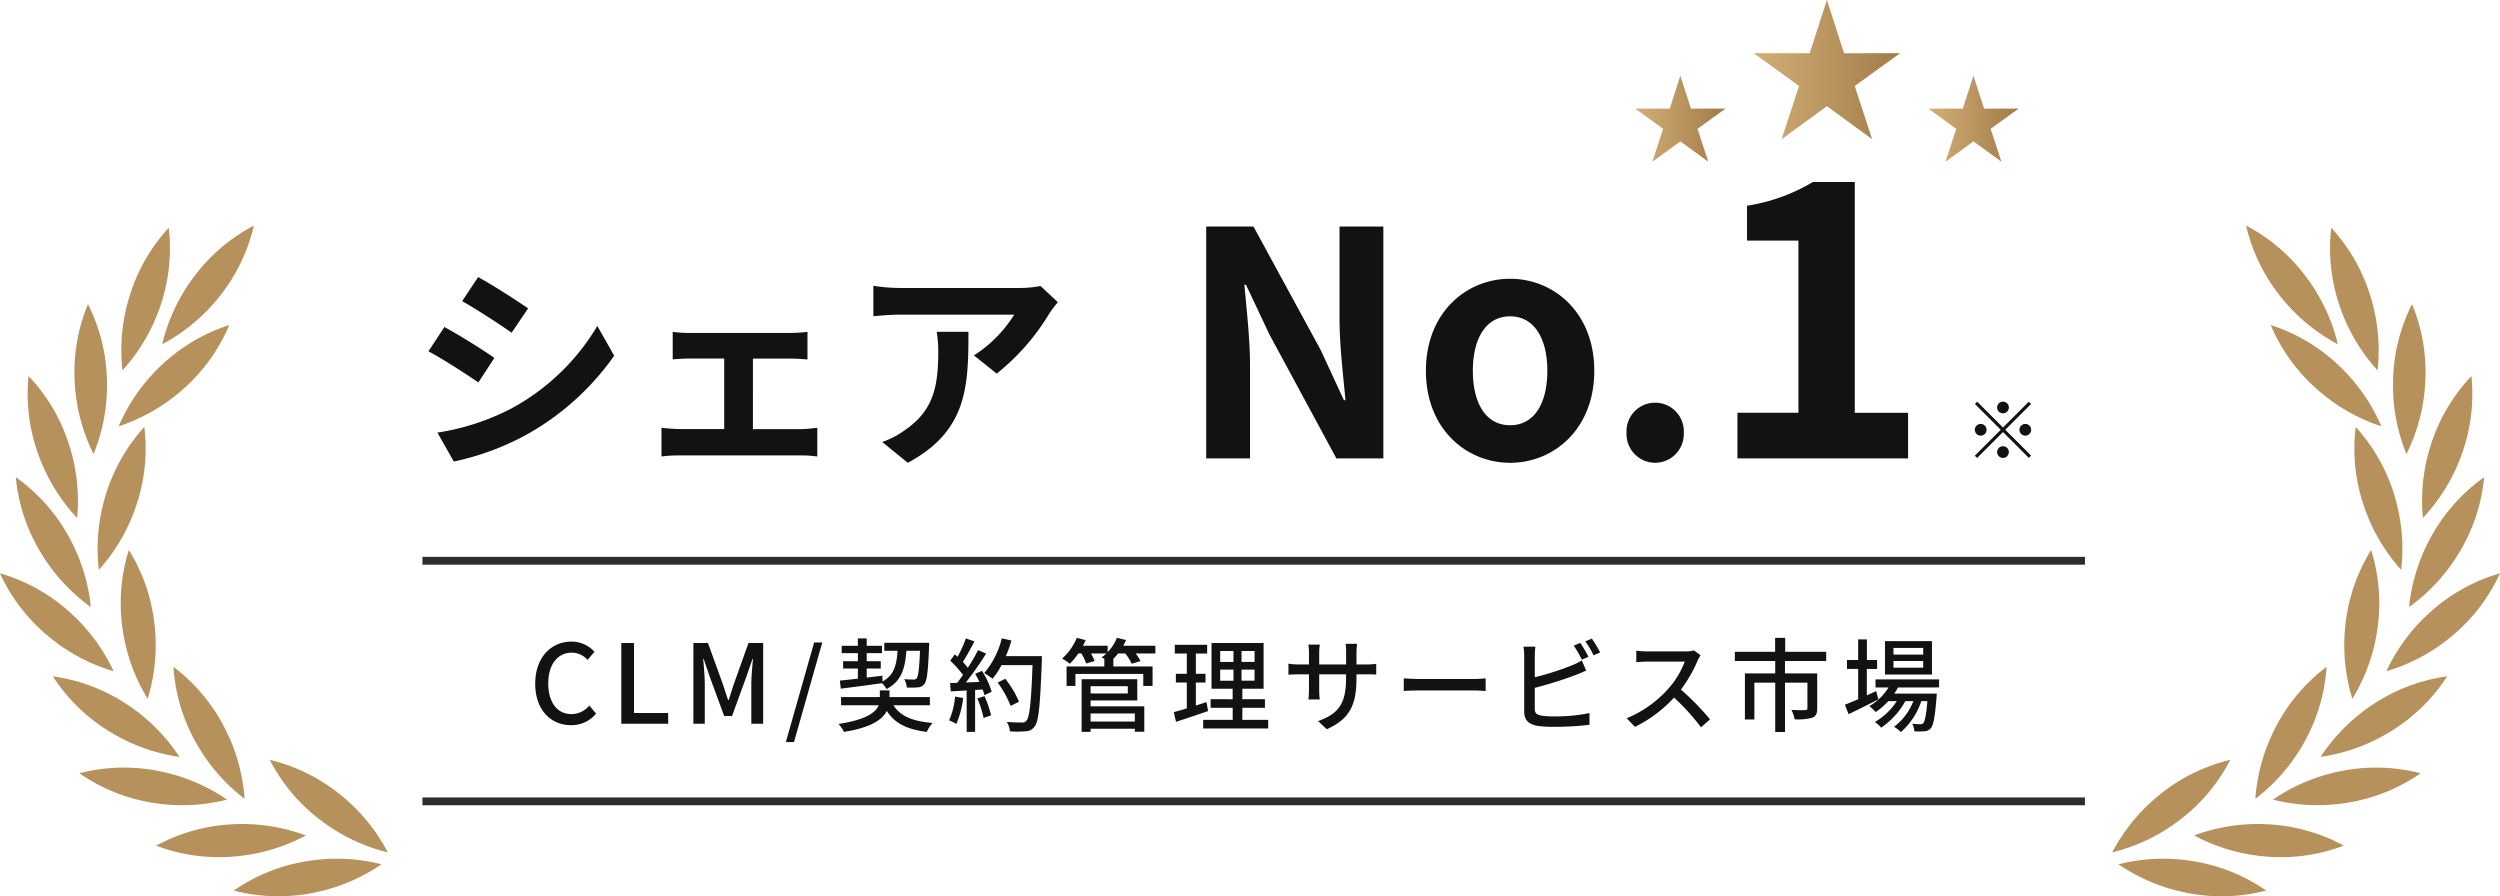 <svg xmlns="http://www.w3.org/2000/svg" xmlns:xlink="http://www.w3.org/1999/xlink" width="319.522" height="114.56" viewBox="0 0 319.522 114.56">
  <defs>
    <linearGradient id="linear-gradient" y1="0.5" x2="1" y2="0.5" gradientUnits="objectBoundingBox">
      <stop offset="0" stop-color="#d3af77"/>
      <stop offset="1" stop-color="#a17b48"/>
    </linearGradient>
  </defs>
  <g id="B案" transform="translate(0 0)">
    <g id="グループ_8651" data-name="グループ 8651" transform="translate(52.459 0)">
      <g id="グループ_8642" data-name="グループ 8642" transform="translate(0 25.589)">
        <path id="パス_9161" data-name="パス 9161" d="M5.376.182A4.069,4.069,0,0,0,8.582-1.3L7.714-2.324A2.981,2.981,0,0,1,5.432-1.232c-1.82,0-2.968-1.5-2.968-3.948,0-2.422,1.232-3.906,3.01-3.906a2.741,2.741,0,0,1,2.016.924L8.372-9.2a3.971,3.971,0,0,0-2.926-1.3C2.842-10.5.8-8.484.8-5.124S2.786.182,5.376.182ZM11.8,0h5.992V-1.372H13.426v-8.946H11.8Zm9.212,0H22.47V-5.1c0-.924-.126-2.254-.2-3.192h.056l.812,2.38L24.948-.994h1.008l1.792-4.914.826-2.38h.056c-.084.938-.21,2.268-.21,3.192V0h1.512V-10.318H28.056L26.194-5.1c-.238.686-.434,1.386-.672,2.072h-.07C25.214-3.71,25-4.41,24.766-5.1l-1.89-5.222H21.014ZM32.832,2.34h1.04l3.614-12.727h-1.04Zm7.02-6.825c1.417-.182,3.38-.429,5.278-.7a3.229,3.229,0,0,1,.559.754c1.9-.988,2.379-2.6,2.548-4.888h1.742c-.1,2.353-.234,3.263-.416,3.51a.494.494,0,0,1-.429.156,11.524,11.524,0,0,1-1.17-.052,2.606,2.606,0,0,1,.325,1.079,11.655,11.655,0,0,0,1.417-.026,1.078,1.078,0,0,0,.832-.429c.338-.416.468-1.612.6-4.784.013-.143.013-.481.013-.481H45.416v1.027h1.69c-.117,1.833-.455,3.12-1.911,3.913l-.026-.741-2,.247V-7.059h1.794v-.936H43.167V-9.022h1.95v-.936h-1.95v-.949H42.036v.949H39.969v.936h2.067v1.027H40.151v.936h1.885v1.3c-.871.091-1.664.182-2.3.247ZM51.24-2.366v-1.04H46.079v-.858H44.844v.858H39.891v1.04H44.7c-.364.9-1.56,1.846-5.135,2.392a5.071,5.071,0,0,1,.7,1.014c3.471-.546,4.914-1.586,5.473-2.678,1,1.586,2.587,2.366,5.109,2.678A4.116,4.116,0,0,1,51.591-.1c-2.535-.208-4.147-.871-5.005-2.262Zm3.224-1.105A9.825,9.825,0,0,1,53.7-.429a5.081,5.081,0,0,1,.923.455,12.037,12.037,0,0,0,.871-3.315Zm2.847.234a14.038,14.038,0,0,1,.793,2.5l.962-.338a14.177,14.177,0,0,0-.845-2.457Zm-.286-3.146a11.182,11.182,0,0,1,.546,1.04l-1.729.065A40.805,40.805,0,0,0,58.429-8.97L57.4-9.412A24.227,24.227,0,0,1,56.089-7.15a7.573,7.573,0,0,0-.637-.754c.468-.7,1.014-1.729,1.482-2.613l-1.092-.39a14.99,14.99,0,0,1-1.066,2.353l-.351-.312-.585.806a13.99,13.99,0,0,1,1.638,1.82c-.26.364-.507.7-.754,1.014l-.91.026.1,1.066c.6-.039,1.287-.078,2.028-.117V1.04h1.079V-4.316l.962-.065a6.549,6.549,0,0,1,.234.728l.923-.442A10.985,10.985,0,0,0,57.9-6.76Zm8.528-2.262h-4.6a17.212,17.212,0,0,0,.715-1.989l-1.235-.286a10.877,10.877,0,0,1-2.249,4.446,9.037,9.037,0,0,1,1.066.728,10.105,10.105,0,0,0,1.144-1.742h3.965c-.169,4.771-.377,6.695-.793,7.111a.623.623,0,0,1-.559.221c-.312,0-1.092-.013-1.937-.078a2.723,2.723,0,0,1,.4,1.209,12.426,12.426,0,0,0,2-.013,1.388,1.388,0,0,0,1.144-.6c.546-.663.715-2.691.936-8.424ZM62.628-2.821a12.264,12.264,0,0,0-1.755-2.925l-.975.481a12.773,12.773,0,0,1,1.664,2.99ZM77.435-1.313V-.286H71.78V-1.313Zm-.9-3.484v.923H71.78V-4.8ZM71.78-2.977h5.967V-5.694H70.636V1.04H71.78v-.4h5.655v.377h1.209V-2.223H71.78Zm8.281-6.994H75.953a7.6,7.6,0,0,0,.364-.728l-1.17-.286a5.758,5.758,0,0,1-1.183,1.833v-.819H70.8c.13-.234.247-.481.351-.715l-1.131-.3A7.149,7.149,0,0,1,68.14-8.333a7.7,7.7,0,0,1,.988.663,8.087,8.087,0,0,0,1.079-1.313h.4A7.961,7.961,0,0,1,71.221-7.7L72.3-8.021a7.056,7.056,0,0,0-.468-.962h1.963a5.49,5.49,0,0,1-.611.507c.117.052.26.13.416.208h-.065v.949H68.712v2.483h1.131V-6.37h8.671v1.534H79.7V-7.319H74.692v-.949h-.026a6.645,6.645,0,0,0,.624-.715h.923a6.194,6.194,0,0,1,.819,1.313l1.131-.338a6.317,6.317,0,0,0-.624-.975h2.522Zm6.526,7.2c-.442.156-.91.3-1.352.442V-5.265H86.47V-6.383H85.235V-8.97h1.443v-1.118H82.544V-8.97h1.534v2.587h-1.4v1.118h1.4v3.3c-.624.195-1.2.351-1.664.481L82.7-.247c1.17-.377,2.678-.884,4.1-1.378Zm1.755-4.147h1.7V-5.5h-1.7Zm0-2.379h1.7v1.4h-1.7Zm4.394,1.4H91.072V-9.3h1.664Zm0,2.392H91.072V-6.916h1.664ZM91.176-.494V-2.041h2.886V-3.133H91.176V-4.472h2.717v-5.85H87.237v5.85h2.7v1.339H87.12v1.092h2.821V-.494h-3.77v1.1h8.307v-1.1Zm14.586-5.382v-.442H107c.624,0,1.079.013,1.287.039V-7.657a8.639,8.639,0,0,1-1.3.078h-1.222V-9.087a8.476,8.476,0,0,1,.078-1.131h-1.469a8.976,8.976,0,0,1,.065,1.131v1.508H101v-1.5a7.006,7.006,0,0,1,.078-1.04H99.613a7.134,7.134,0,0,1,.078,1.04v1.5H98.417a8.082,8.082,0,0,1-1.352-.1v1.417c.208-.026.741-.052,1.352-.052h1.274v1.95c0,.546-.052,1.079-.065,1.261h1.443A11.559,11.559,0,0,1,101-4.368v-1.95h3.432v.52c0,3.445-1.144,4.563-3.575,5.46L101.966.7C105.008-.663,105.762-2.522,105.762-5.876Zm6.045.078v1.612c.442-.039,1.222-.065,1.937-.065h7.072c.572,0,1.17.052,1.456.065V-5.8c-.325.026-.832.078-1.456.078h-7.072C113.042-5.72,112.236-5.772,111.807-5.8Zm22.568-4.537-.845.351a15.637,15.637,0,0,1,1.04,1.794l.845-.364A18.723,18.723,0,0,0,134.375-10.335Zm1.469-.546-.832.351a12.109,12.109,0,0,1,1.053,1.781l.845-.364A15.962,15.962,0,0,0,135.844-10.881Zm-7.215,1.027h-1.521a7.759,7.759,0,0,1,.091,1.2v7.111c0,1.092.6,1.612,1.651,1.807a14.165,14.165,0,0,0,2.132.13,38.071,38.071,0,0,0,4.563-.26v-1.5a21.711,21.711,0,0,1-4.485.429,11.211,11.211,0,0,1-1.625-.091c-.611-.13-.884-.286-.884-.91V-4.589a50.252,50.252,0,0,0,5.213-1.638c.416-.156.936-.39,1.365-.559L134.557-8.1a7.18,7.18,0,0,1-1.261.637,35.7,35.7,0,0,1-4.745,1.521V-8.658A11.8,11.8,0,0,1,128.629-9.854Zm21.112,1.105-.845-.624a3.943,3.943,0,0,1-1.131.13h-4.823a13.91,13.91,0,0,1-1.417-.091v1.469c.208-.013.91-.078,1.417-.078h4.771a10.7,10.7,0,0,1-2.067,3.432A14.607,14.607,0,0,1,140.3-.7L141.356.4a17.066,17.066,0,0,0,5-3.744,29.175,29.175,0,0,1,3.445,3.8L150.95-.559a34.553,34.553,0,0,0-3.718-3.809,17.793,17.793,0,0,0,2.132-3.7A4.487,4.487,0,0,1,149.741-8.749Zm16.055.728v-1.17h-5.239v-1.781H159.27v1.781h-5.148v1.17h5.161v1.586h-3.874V-.546h1.209V-5.252h2.665V1.053h1.248V-5.252H163.4v3.263c0,.182-.065.234-.286.247s-.988.013-1.768-.026a4.357,4.357,0,0,1,.416,1.2,6.925,6.925,0,0,0,2.275-.208c.468-.2.611-.546.611-1.183V-6.435h-4.121V-8.021Zm12.4-.819h-3.8v-.845h3.8Zm0,1.677h-3.8v-.858h3.8Zm1.118-3.393H173.31v4.264h6.006Zm-7.124,6.383c-.4.182-.806.364-1.2.546v-3.38h1.313V-8.151H171v-2.626h-1.118v2.626h-1.43v1.144h1.43v3.874c-.637.273-1.222.52-1.69.7l.468,1.209c1.092-.52,2.5-1.222,3.8-1.885Zm8.034-.468V-5.668H172.1v1.027h1.664a6.978,6.978,0,0,1-2.457,2.392,6.549,6.549,0,0,1,.819.754,8.826,8.826,0,0,0,1.6-1.391h1.092A8.414,8.414,0,0,1,172.01-.221a3.354,3.354,0,0,1,.806.728,9.99,9.99,0,0,0,3.094-3.393h1.027A7.54,7.54,0,0,1,174.467.39a3.88,3.88,0,0,1,.871.676,8.984,8.984,0,0,0,2.613-3.952h.78c-.156,1.833-.325,2.574-.52,2.8-.1.13-.208.143-.4.143A8.688,8.688,0,0,1,176.794,0a2.388,2.388,0,0,1,.273.975,10.236,10.236,0,0,0,1.3-.013,1.131,1.131,0,0,0,.78-.364c.351-.39.546-1.4.754-4,.013-.156.026-.455.026-.455h-5.434a5.983,5.983,0,0,0,.481-.78Z" transform="translate(15.148 66.912)" fill="#121212"/>
        <path id="パス_9158" data-name="パス 9158" d="M8.652-22.176,6.608-19.1c1.848,1.036,4.76,2.94,6.328,4.032l2.1-3.108C13.58-19.18,10.5-21.168,8.652-22.176ZM3.444-2.3l2.1,3.7A34.071,34.071,0,0,0,14.9-2.072,33.808,33.808,0,0,0,26.04-12.124l-2.156-3.808a28.543,28.543,0,0,1-10.892,10.5A30.339,30.339,0,0,1,3.444-2.3Zm.9-13.5L2.3-12.684C4.172-11.7,7.084-9.8,8.68-8.708l2.044-3.136C9.3-12.852,6.216-14.784,4.34-15.792Zm29.176.616v3.528c.616-.056,1.624-.112,2.212-.112H40.1v9.016H34.384a21.627,21.627,0,0,1-2.3-.168V.756a16.539,16.539,0,0,1,2.3-.14H49.868A14.76,14.76,0,0,1,52,.756V-2.912c-.588.056-1.372.168-2.128.168h-6.1V-11.76h4.788c.644,0,1.484.056,2.184.112v-3.528a19.06,19.06,0,0,1-2.184.14H35.728A14.671,14.671,0,0,1,33.516-15.176Zm49.224-3.78-2.212-2.072a14.44,14.44,0,0,1-2.856.252H62.58a22.2,22.2,0,0,1-3.416-.28v3.892c1.316-.112,2.24-.2,3.416-.2H77.168a16.651,16.651,0,0,1-5.152,5.208l2.912,2.324a28.518,28.518,0,0,0,6.72-7.672A14.1,14.1,0,0,1,82.74-18.956Zm-11.424,3.78h-4.06a15.522,15.522,0,0,1,.2,2.52c0,4.592-.672,7.56-4.228,10.024a11.064,11.064,0,0,1-2.94,1.54l3.276,2.66C71.176-2.52,71.316-8.232,71.316-15.176Z" transform="translate(0 32)" fill="#121212"/>
        <path id="パス_9163" data-name="パス 9163" d="M212.482.5H0v-1H212.482Z" transform="translate(1.534 46.082)" fill="#2c2c2c"/>
        <path id="パス_9162" data-name="パス 9162" d="M212.482.5H0v-1H212.482Z" transform="translate(1.534 76.832)" fill="#2c2c2c"/>
      </g>
      <g id="グループ_8647" data-name="グループ 8647" transform="translate(98.065 0)">
        <path id="パス_9160" data-name="パス 9160" d="M3.64,0h5.6V-11.88c0-3.4-.44-7.12-.72-10.32h.2l3,6.36L20.28,0h6V-29.64h-5.6V-17.8c0,3.36.48,7.28.76,10.36h-.2l-2.96-6.4-8.6-15.8H3.64ZM42.48.56c5.6,0,10.76-4.32,10.76-11.76S48.08-22.96,42.48-22.96,31.72-18.64,31.72-11.2,36.88.56,42.48.56Zm0-4.8c-3.04,0-4.76-2.72-4.76-6.96,0-4.2,1.72-6.96,4.76-6.96s4.76,2.76,4.76,6.96C47.24-6.96,45.52-4.24,42.48-4.24ZM61,.56a3.684,3.684,0,0,0,3.68-3.84A3.661,3.661,0,0,0,61-7.12a3.652,3.652,0,0,0-3.64,3.84A3.676,3.676,0,0,0,61,.56ZM71.538,0H93.343V-5.831H86.532v-29.5H81.191a23.52,23.52,0,0,1-8.428,3.038v4.459h6.566v22H71.538Z" transform="translate(0 58.589)" fill="#121212"/>
        <g id="グループ_8643" data-name="グループ 8643" transform="translate(58.46)">
          <path id="パス_4468" data-name="パス 4468" d="M1030.56,127.379l2.2,6.809,7.156-.014-5.8,4.195,2.224,6.8-5.781-4.217-5.781,4.217,2.224-6.8-5.8-4.195,7.155.014Z" transform="translate(-1006.051 -127.379)" fill-rule="evenodd" fill="url(#linear-gradient)"/>
          <path id="パス_4469" data-name="パス 4469" d="M1404.257,278.405l1.358,4.206,4.42-.008-3.581,2.591,1.374,4.2-3.571-2.6-3.571,2.6,1.374-4.2-3.581-2.591,4.42.008Z" transform="translate(-1361.017 -268.726)" fill-rule="evenodd" fill="url(#linear-gradient)"/>
          <path id="パス_4470" data-name="パス 4470" d="M770.657,278.405l1.358,4.206,4.42-.008-3.581,2.591,1.374,4.2-3.571-2.6-3.571,2.6,1.374-4.2-3.581-2.591,4.42.008Z" transform="translate(-764.879 -268.726)" fill-rule="evenodd" fill="url(#linear-gradient)"/>
        </g>
        <path id="パス_9159" data-name="パス 9159" d="M5-5.9a.755.755,0,0,0,.75-.75A.755.755,0,0,0,5-7.4a.755.755,0,0,0-.75.75A.755.755,0,0,0,5-5.9ZM5-4.09,1.7-7.39l-.29.29,3.3,3.3L1.4-.49l.29.29L5-3.51,8.3-.21,8.59-.5,5.29-3.8l3.3-3.3L8.3-7.39ZM2.9-3.8a.755.755,0,0,0-.75-.75.755.755,0,0,0-.75.75.755.755,0,0,0,.75.75A.755.755,0,0,0,2.9-3.8Zm4.2,0a.755.755,0,0,0,.75.75A.755.755,0,0,0,8.6-3.8a.755.755,0,0,0-.75-.75A.755.755,0,0,0,7.1-3.8ZM5-1.7a.755.755,0,0,0-.75.75A.755.755,0,0,0,5-.2a.755.755,0,0,0,.75-.75A.755.755,0,0,0,5-1.7Z" transform="translate(100.477 58.73)" fill="#121212"/>
      </g>
    </g>
    <g id="月桂樹" transform="translate(0 28.828)">
      <g id="グループ_8667" data-name="グループ 8667" transform="translate(34.475 68.288)">
        <path id="パス_7414" data-name="パス 7414" d="M208.907,303.446a22.716,22.716,0,0,1,9.248,4.634A23.284,23.284,0,0,1,224,315.273a23.277,23.277,0,0,1-8.38-3.954A22.722,22.722,0,0,1,208.907,303.446Z" transform="translate(-208.907 -303.446)" fill="#b6915c"/>
      </g>
      <g id="グループ_8668" data-name="グループ 8668" transform="translate(29.879 80.935)">
        <path id="パス_7415" data-name="パス 7415" d="M198.227,336.89a22.716,22.716,0,0,1,9.619-3.8,23.283,23.283,0,0,1,9.256.441,23.276,23.276,0,0,1-8.534,3.611A22.714,22.714,0,0,1,198.227,336.89Z" transform="translate(-198.227 -332.831)" fill="#b6915c"/>
      </g>
      <g id="グループ_8669" data-name="グループ 8669" transform="translate(19.959 76.5)">
        <path id="パス_7416" data-name="パス 7416" d="M175.179,325.282a22.712,22.712,0,0,1,9.973-2.743,23.285,23.285,0,0,1,9.154,1.438,23.289,23.289,0,0,1-8.874,2.668A22.712,22.712,0,0,1,175.179,325.282Z" transform="translate(-175.179 -322.527)" fill="#b6915c"/>
      </g>
      <g id="グループ_8670" data-name="グループ 8670" transform="translate(10.143 69.266)">
        <path id="パス_7417" data-name="パス 7417" d="M152.372,306.453a22.713,22.713,0,0,1,10.341-.243,23.287,23.287,0,0,1,8.532,3.614,23.285,23.285,0,0,1-9.256.437A22.717,22.717,0,0,1,152.372,306.453Z" transform="translate(-152.372 -305.718)" fill="#b6915c"/>
      </g>
      <g id="グループ_8671" data-name="グループ 8671" transform="translate(6.755 57.616)">
        <path id="パス_7418" data-name="パス 7418" d="M144.5,278.65a22.72,22.72,0,0,1,9.657,3.706,23.285,23.285,0,0,1,6.518,6.587,23.285,23.285,0,0,1-8.727-3.115A22.716,22.716,0,0,1,144.5,278.65Z" transform="translate(-144.499 -278.65)" fill="#b6915c"/>
      </g>
      <g id="グループ_8672" data-name="グループ 8672" transform="translate(0 44.446)">
        <path id="パス_7419" data-name="パス 7419" d="M128.8,248.05a22.719,22.719,0,0,1,9.023,5.058,23.294,23.294,0,0,1,5.5,7.457,23.281,23.281,0,0,1-8.188-4.339A22.727,22.727,0,0,1,128.8,248.05Z" transform="translate(-128.804 -248.05)" fill="#b6915c"/>
      </g>
      <g id="グループ_8673" data-name="グループ 8673" transform="translate(15.413 41.469)">
        <path id="パス_7420" data-name="パス 7420" d="M165.675,241.133a22.715,22.715,0,0,1,3.311,9.8,23.285,23.285,0,0,1-.91,9.221,23.285,23.285,0,0,1-3.173-8.706A22.715,22.715,0,0,1,165.675,241.133Z" transform="translate(-164.617 -241.133)" fill="#b6915c"/>
      </g>
      <g id="グループ_8674" data-name="グループ 8674" transform="translate(2.022 32.159)">
        <path id="パス_7421" data-name="パス 7421" d="M133.5,219.5a22.71,22.71,0,0,1,6.853,7.748,23.29,23.29,0,0,1,2.738,8.853,23.285,23.285,0,0,1-6.3-6.794A22.718,22.718,0,0,1,133.5,219.5Z" transform="translate(-133.503 -219.501)" fill="#b6915c"/>
      </g>
      <g id="グループ_8675" data-name="グループ 8675" transform="translate(3.544 19.234)">
        <path id="パス_7422" data-name="パス 7422" d="M137.144,189.469a22.719,22.719,0,0,1,5.227,8.925,23.279,23.279,0,0,1,.977,9.215,23.294,23.294,0,0,1-4.871-7.883A22.716,22.716,0,0,1,137.144,189.469Z" transform="translate(-137.037 -189.469)" fill="#b6915c"/>
      </g>
      <g id="グループ_8676" data-name="グループ 8676" transform="translate(9.504 10.045)">
        <path id="パス_7423" data-name="パス 7423" d="M152.625,168.119a22.722,22.722,0,0,1,2.434,10.053,23.288,23.288,0,0,1-1.72,9.105,23.276,23.276,0,0,1-2.393-8.952A22.72,22.72,0,0,1,152.625,168.119Z" transform="translate(-150.886 -168.119)" fill="#b6915c"/>
      </g>
      <g id="グループ_8677" data-name="グループ 8677" transform="translate(15.162 12.714)">
        <path id="パス_7424" data-name="パス 7424" d="M178.175,174.321a22.714,22.714,0,0,1-6.089,8.362,23.285,23.285,0,0,1-8.054,4.582,23.286,23.286,0,0,1,5.276-7.618A22.722,22.722,0,0,1,178.175,174.321Z" transform="translate(-164.032 -174.321)" fill="#b6915c"/>
      </g>
      <g id="グループ_8678" data-name="グループ 8678" transform="translate(20.728 0)">
        <path id="パス_7425" data-name="パス 7425" d="M188.689,144.779a22.726,22.726,0,0,1-4.57,9.28,23.285,23.285,0,0,1-7.153,5.891,23.294,23.294,0,0,1,3.9-8.408A22.719,22.719,0,0,1,188.689,144.779Z" transform="translate(-176.966 -144.779)" fill="#b6915c"/>
      </g>
      <g id="グループ_8679" data-name="グループ 8679" transform="translate(15.501 0.28)">
        <path id="パス_7426" data-name="パス 7426" d="M170.887,145.43a22.714,22.714,0,0,1-1.172,10.277,23.3,23.3,0,0,1-4.747,7.958,23.282,23.282,0,0,1,.832-9.229A22.728,22.728,0,0,1,170.887,145.43Z" transform="translate(-164.821 -145.43)" fill="#b6915c"/>
      </g>
      <g id="グループ_8680" data-name="グループ 8680" transform="translate(12.469 25.739)">
        <path id="パス_7427" data-name="パス 7427" d="M163.751,204.584a22.716,22.716,0,0,1-1.113,10.284,23.289,23.289,0,0,1-4.7,7.985,23.285,23.285,0,0,1,.779-9.234A22.721,22.721,0,0,1,163.751,204.584Z" transform="translate(-157.775 -204.584)" fill="#b6915c"/>
      </g>
      <g id="グループ_8681" data-name="グループ 8681" transform="translate(22.164 56.397)">
        <path id="パス_7428" data-name="パス 7428" d="M180.3,275.817a22.719,22.719,0,0,1,6.623,7.945,23.282,23.282,0,0,1,2.478,8.929,23.287,23.287,0,0,1-6.1-6.975A22.721,22.721,0,0,1,180.3,275.817Z" transform="translate(-180.301 -275.817)" fill="#b6915c"/>
      </g>
    </g>
    <g id="月桂樹-2" data-name="月桂樹" transform="translate(269.957 28.828)">
      <g id="グループ_8667-2" data-name="グループ 8667" transform="translate(0 68.288)">
        <path id="パス_7414-2" data-name="パス 7414" d="M224,303.446a22.717,22.717,0,0,0-9.248,4.634,23.284,23.284,0,0,0-5.842,7.193,23.277,23.277,0,0,0,8.38-3.954A22.722,22.722,0,0,0,224,303.446Z" transform="translate(-208.907 -303.446)" fill="#b6915c"/>
      </g>
      <g id="グループ_8668-2" data-name="グループ 8668" transform="translate(0.811 80.935)">
        <path id="パス_7415-2" data-name="パス 7415" d="M217.1,336.89a22.716,22.716,0,0,0-9.619-3.8,23.283,23.283,0,0,0-9.256.441,23.276,23.276,0,0,0,8.534,3.611A22.714,22.714,0,0,0,217.1,336.89Z" transform="translate(-198.227 -332.831)" fill="#b6915c"/>
      </g>
      <g id="グループ_8669-2" data-name="グループ 8669" transform="translate(10.478 76.5)">
        <path id="パス_7416-2" data-name="パス 7416" d="M194.306,325.282a22.712,22.712,0,0,0-9.973-2.743,23.286,23.286,0,0,0-9.154,1.438,23.289,23.289,0,0,0,8.874,2.668A22.712,22.712,0,0,0,194.306,325.282Z" transform="translate(-175.179 -322.527)" fill="#b6915c"/>
      </g>
      <g id="グループ_8670-2" data-name="グループ 8670" transform="translate(20.548 69.266)">
        <path id="パス_7417-2" data-name="パス 7417" d="M171.245,306.453a22.713,22.713,0,0,0-10.341-.243,23.287,23.287,0,0,0-8.532,3.614,23.285,23.285,0,0,0,9.256.437A22.718,22.718,0,0,0,171.245,306.453Z" transform="translate(-152.372 -305.718)" fill="#b6915c"/>
      </g>
      <g id="グループ_8671-2" data-name="グループ 8671" transform="translate(26.635 57.616)">
        <path id="パス_7418-2" data-name="パス 7418" d="M160.674,278.65a22.72,22.72,0,0,0-9.657,3.706,23.284,23.284,0,0,0-6.518,6.587,23.285,23.285,0,0,0,8.727-3.115A22.716,22.716,0,0,0,160.674,278.65Z" transform="translate(-144.499 -278.65)" fill="#b6915c"/>
      </g>
      <g id="グループ_8672-2" data-name="グループ 8672" transform="translate(35.041 44.446)">
        <path id="パス_7419-2" data-name="パス 7419" d="M143.328,248.05a22.719,22.719,0,0,0-9.023,5.058,23.293,23.293,0,0,0-5.5,7.457,23.281,23.281,0,0,0,8.188-4.339A22.726,22.726,0,0,0,143.328,248.05Z" transform="translate(-128.804 -248.05)" fill="#b6915c"/>
      </g>
      <g id="グループ_8673-2" data-name="グループ 8673" transform="translate(29.679 41.469)">
        <path id="パス_7420-2" data-name="パス 7420" d="M168.031,241.133a22.715,22.715,0,0,0-3.311,9.8,23.285,23.285,0,0,0,.91,9.221,23.284,23.284,0,0,0,3.173-8.706A22.714,22.714,0,0,0,168.031,241.133Z" transform="translate(-164.617 -241.133)" fill="#b6915c"/>
      </g>
      <g id="グループ_8674-2" data-name="グループ 8674" transform="translate(37.951 32.159)">
        <path id="パス_7421-2" data-name="パス 7421" d="M143.094,219.5a22.71,22.71,0,0,0-6.853,7.748A23.289,23.289,0,0,0,133.5,236.1a23.285,23.285,0,0,0,6.3-6.794A22.718,22.718,0,0,0,143.094,219.5Z" transform="translate(-133.503 -219.501)" fill="#b6915c"/>
      </g>
      <g id="グループ_8675-2" data-name="グループ 8675" transform="translate(39.598 19.234)">
        <path id="パス_7422-2" data-name="パス 7422" d="M143.354,189.469a22.718,22.718,0,0,0-5.227,8.925,23.279,23.279,0,0,0-.977,9.215,23.294,23.294,0,0,0,4.871-7.883A22.716,22.716,0,0,0,143.354,189.469Z" transform="translate(-137.037 -189.469)" fill="#b6915c"/>
      </g>
      <g id="グループ_8676-2" data-name="グループ 8676" transform="translate(35.888 10.045)">
        <path id="パス_7423-2" data-name="パス 7423" d="M153.32,168.119a22.722,22.722,0,0,0-2.434,10.053,23.289,23.289,0,0,0,1.72,9.105A23.275,23.275,0,0,0,155,178.326,22.719,22.719,0,0,0,153.32,168.119Z" transform="translate(-150.886 -168.119)" fill="#b6915c"/>
      </g>
      <g id="グループ_8677-2" data-name="グループ 8677" transform="translate(20.26 12.714)">
        <path id="パス_7424-2" data-name="パス 7424" d="M164.032,174.321a22.714,22.714,0,0,0,6.089,8.362,23.285,23.285,0,0,0,8.054,4.582,23.287,23.287,0,0,0-5.276-7.618A22.722,22.722,0,0,0,164.032,174.321Z" transform="translate(-164.032 -174.321)" fill="#b6915c"/>
      </g>
      <g id="グループ_8678-2" data-name="グループ 8678" transform="translate(17.113 0)">
        <path id="パス_7425-2" data-name="パス 7425" d="M176.966,144.779a22.726,22.726,0,0,0,4.57,9.28,23.285,23.285,0,0,0,7.153,5.891,23.294,23.294,0,0,0-3.9-8.408A22.719,22.719,0,0,0,176.966,144.779Z" transform="translate(-176.966 -144.779)" fill="#b6915c"/>
      </g>
      <g id="グループ_8679-2" data-name="グループ 8679" transform="translate(27.85 0.28)">
        <path id="パス_7426-2" data-name="パス 7426" d="M164.968,145.43a22.714,22.714,0,0,0,1.172,10.277,23.3,23.3,0,0,0,4.747,7.958,23.282,23.282,0,0,0-.832-9.229A22.728,22.728,0,0,0,164.968,145.43Z" transform="translate(-164.821 -145.43)" fill="#b6915c"/>
      </g>
      <g id="グループ_8680-2" data-name="グループ 8680" transform="translate(30.957 25.739)">
        <path id="パス_7427-2" data-name="パス 7427" d="M157.938,204.584a22.716,22.716,0,0,0,1.113,10.284,23.29,23.29,0,0,0,4.7,7.985,23.284,23.284,0,0,0-.779-9.234A22.721,22.721,0,0,0,157.938,204.584Z" transform="translate(-157.775 -204.584)" fill="#b6915c"/>
      </g>
      <g id="グループ_8681-2" data-name="グループ 8681" transform="translate(18.3 56.397)">
        <path id="パス_7428-2" data-name="パス 7428" d="M189.4,275.817a22.719,22.719,0,0,0-6.623,7.945,23.282,23.282,0,0,0-2.478,8.929,23.286,23.286,0,0,0,6.1-6.975A22.72,22.72,0,0,0,189.4,275.817Z" transform="translate(-180.301 -275.817)" fill="#b6915c"/>
      </g>
    </g>
  </g>
</svg>
